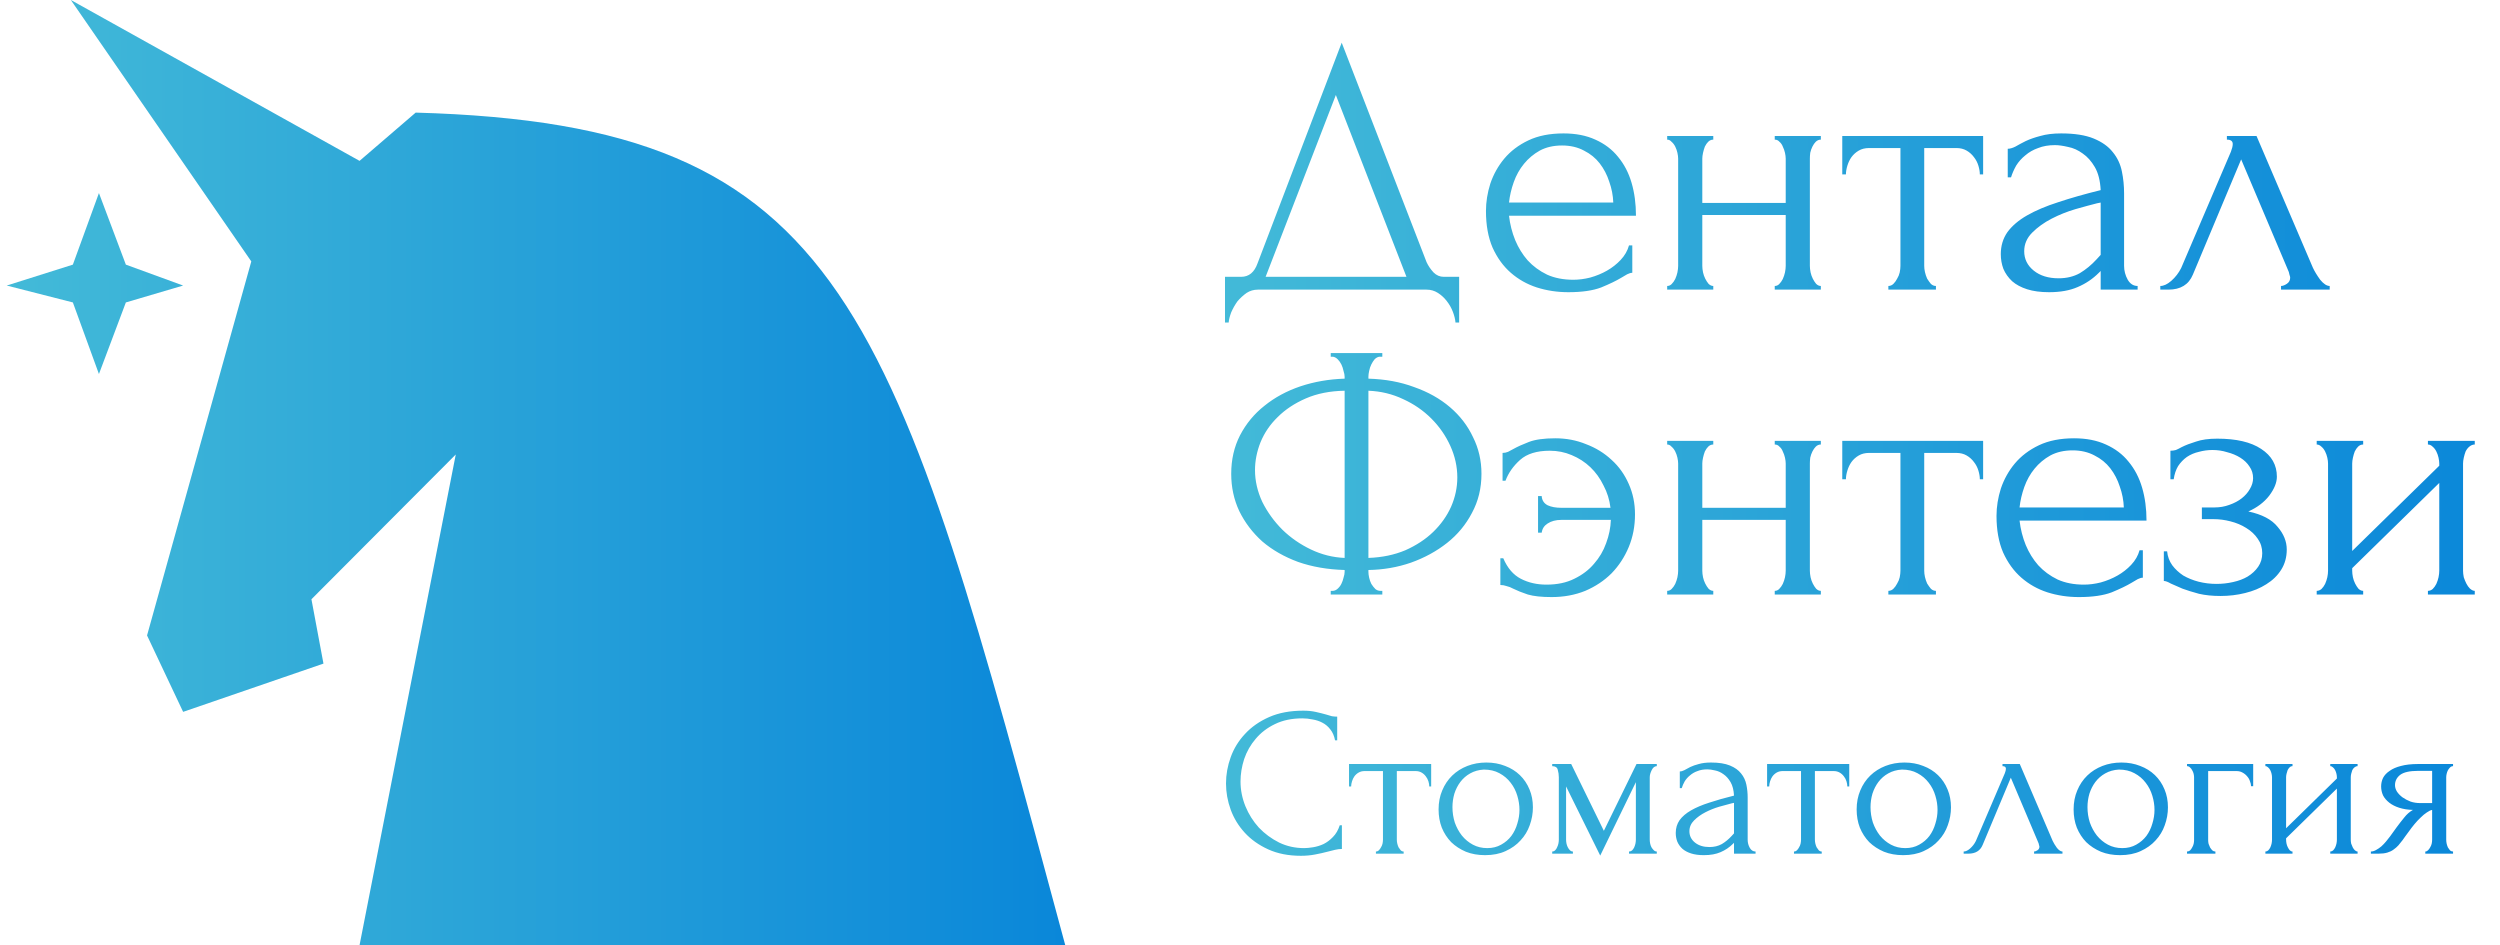 <?xml version="1.0" encoding="UTF-8"?> <svg xmlns="http://www.w3.org/2000/svg" width="164" height="62" viewBox="0 0 164 62" fill="none"> <path d="M16.485 17.149L4.648 0L23.587 10.553L27.269 7.387C55.676 8.179 58.57 20.051 69.88 62H23.587L29.899 29.813L20.43 39.311L21.219 43.532L12.013 46.698L9.646 41.685L16.485 17.149Z" fill="url(#paint0_linear_3542_2052)"></path> <path d="M4.78 17.36L6.49 12.664L8.256 17.36L12.013 18.732L8.256 19.84L6.49 24.536L4.78 19.84L0.44 18.732L4.78 17.36Z" fill="url(#paint1_linear_3542_2052)"></path> <path d="M95.72 18.16V21.16H95.48C95.464 20.952 95.408 20.72 95.312 20.464C95.216 20.208 95.08 19.968 94.904 19.744C94.744 19.536 94.552 19.36 94.328 19.216C94.104 19.072 93.856 19 93.584 19H82.52C82.248 19 82 19.072 81.776 19.216C81.552 19.376 81.352 19.56 81.176 19.768C81.016 19.992 80.88 20.232 80.768 20.488C80.672 20.744 80.616 20.968 80.6 21.16H80.36V18.16H81.416C81.928 18.16 82.288 17.864 82.496 17.272L88.016 2.8L93.584 17.2C93.696 17.44 93.848 17.664 94.04 17.872C94.232 18.064 94.456 18.16 94.712 18.16H95.72ZM83.024 18.16H92.264L87.632 6.232L83.024 18.16ZM98.991 14.152C99.055 14.712 99.191 15.248 99.399 15.76C99.607 16.256 99.879 16.696 100.215 17.08C100.567 17.464 100.991 17.776 101.487 18.016C101.983 18.24 102.559 18.352 103.215 18.352C103.567 18.352 103.935 18.304 104.319 18.208C104.719 18.096 105.087 17.944 105.423 17.752C105.759 17.56 106.055 17.328 106.311 17.056C106.583 16.768 106.767 16.448 106.863 16.096H107.079V17.896C106.983 17.896 106.871 17.928 106.743 17.992C106.631 18.056 106.495 18.136 106.335 18.232C106.015 18.424 105.583 18.632 105.039 18.856C104.495 19.064 103.775 19.168 102.879 19.168C102.159 19.168 101.471 19.064 100.815 18.856C100.175 18.648 99.607 18.328 99.111 17.896C98.615 17.464 98.215 16.912 97.911 16.24C97.623 15.568 97.479 14.768 97.479 13.84C97.479 13.248 97.575 12.648 97.767 12.04C97.975 11.432 98.279 10.888 98.679 10.408C99.095 9.912 99.623 9.512 100.263 9.208C100.903 8.904 101.671 8.752 102.567 8.752C103.367 8.752 104.063 8.888 104.655 9.16C105.263 9.432 105.759 9.808 106.143 10.288C106.543 10.768 106.839 11.336 107.031 11.992C107.223 12.648 107.319 13.368 107.319 14.152H98.991ZM102.471 9.544C101.911 9.544 101.423 9.656 101.007 9.88C100.607 10.104 100.263 10.392 99.975 10.744C99.687 11.096 99.463 11.496 99.303 11.944C99.143 12.392 99.039 12.84 98.991 13.288H105.831C105.815 12.824 105.727 12.368 105.567 11.92C105.423 11.472 105.215 11.072 104.943 10.72C104.671 10.368 104.327 10.088 103.911 9.88C103.495 9.656 103.015 9.544 102.471 9.544ZM111.671 17.44C111.671 17.568 111.687 17.712 111.719 17.872C111.751 18.016 111.799 18.152 111.863 18.28C111.927 18.408 111.999 18.52 112.079 18.616C112.175 18.712 112.279 18.76 112.391 18.76V19H109.367V18.76C109.479 18.76 109.575 18.72 109.655 18.64C109.751 18.544 109.831 18.432 109.895 18.304C109.959 18.16 110.007 18.016 110.039 17.872C110.071 17.712 110.087 17.568 110.087 17.44V10.408C110.087 10.296 110.071 10.168 110.039 10.024C110.007 9.88 109.959 9.744 109.895 9.616C109.831 9.488 109.751 9.384 109.655 9.304C109.575 9.208 109.479 9.16 109.367 9.16V8.92H112.391V9.16C112.263 9.16 112.151 9.208 112.055 9.304C111.975 9.384 111.903 9.488 111.839 9.616C111.791 9.744 111.751 9.88 111.719 10.024C111.687 10.168 111.671 10.296 111.671 10.408V13.312H117.143V10.408C117.143 10.296 117.127 10.168 117.095 10.024C117.063 9.88 117.015 9.744 116.951 9.616C116.903 9.488 116.831 9.384 116.735 9.304C116.655 9.208 116.551 9.16 116.423 9.16V8.92H119.447V9.16C119.319 9.16 119.207 9.208 119.111 9.304C119.031 9.384 118.959 9.488 118.895 9.616C118.831 9.744 118.783 9.88 118.751 10.024C118.735 10.168 118.727 10.296 118.727 10.408V17.44C118.727 17.568 118.743 17.712 118.775 17.872C118.807 18.016 118.855 18.152 118.919 18.28C118.983 18.408 119.055 18.52 119.135 18.616C119.231 18.712 119.335 18.76 119.447 18.76V19H116.423V18.76C116.535 18.76 116.631 18.72 116.711 18.64C116.807 18.544 116.887 18.432 116.951 18.304C117.015 18.16 117.063 18.016 117.095 17.872C117.127 17.712 117.143 17.568 117.143 17.44V14.104H111.671V17.44ZM129.877 11.44C129.877 11.264 129.845 11.072 129.781 10.864C129.717 10.656 129.621 10.472 129.493 10.312C129.365 10.136 129.205 9.992 129.013 9.88C128.821 9.768 128.597 9.712 128.341 9.712H126.229V17.44C126.229 17.568 126.245 17.704 126.277 17.848C126.309 17.992 126.357 18.136 126.421 18.28C126.501 18.408 126.581 18.52 126.661 18.616C126.757 18.712 126.869 18.76 126.997 18.76V19H123.877V18.76C124.005 18.76 124.117 18.712 124.213 18.616C124.309 18.52 124.389 18.408 124.453 18.28C124.533 18.152 124.589 18.016 124.621 17.872C124.653 17.712 124.669 17.568 124.669 17.44V9.712H122.605C122.349 9.712 122.125 9.768 121.933 9.88C121.741 9.992 121.581 10.136 121.453 10.312C121.341 10.472 121.253 10.656 121.189 10.864C121.125 11.072 121.093 11.264 121.093 11.44H120.853V8.92H130.093V11.44H129.877ZM137.804 19V17.776L137.684 17.896C137.284 18.296 136.82 18.608 136.292 18.832C135.78 19.056 135.156 19.168 134.42 19.168C133.86 19.168 133.38 19.104 132.98 18.976C132.58 18.848 132.252 18.672 131.996 18.448C131.74 18.208 131.548 17.936 131.42 17.632C131.308 17.328 131.252 17.008 131.252 16.672C131.252 16.128 131.396 15.648 131.684 15.232C131.988 14.816 132.42 14.448 132.98 14.128C133.54 13.808 134.22 13.52 135.02 13.264C135.836 12.992 136.764 12.728 137.804 12.472C137.772 11.848 137.644 11.344 137.42 10.96C137.196 10.576 136.932 10.28 136.628 10.072C136.324 9.848 136.004 9.704 135.668 9.64C135.332 9.56 135.044 9.52 134.804 9.52C134.388 9.52 134.02 9.584 133.7 9.712C133.38 9.824 133.1 9.984 132.86 10.192C132.62 10.384 132.42 10.608 132.26 10.864C132.116 11.12 132.004 11.376 131.924 11.632H131.708V9.76C131.852 9.76 132.02 9.712 132.212 9.616C132.404 9.504 132.628 9.384 132.884 9.256C133.156 9.128 133.476 9.016 133.844 8.92C134.228 8.808 134.684 8.752 135.212 8.752C136.092 8.752 136.804 8.864 137.348 9.088C137.892 9.312 138.308 9.608 138.596 9.976C138.9 10.344 139.1 10.768 139.196 11.248C139.292 11.712 139.34 12.192 139.34 12.688V17.44C139.34 17.76 139.42 18.064 139.58 18.352C139.74 18.624 139.956 18.76 140.228 18.76V19H137.804ZM137.804 16.72V13.288L137.564 13.336C137.18 13.432 136.708 13.56 136.148 13.72C135.604 13.88 135.084 14.088 134.588 14.344C134.092 14.6 133.668 14.904 133.316 15.256C132.964 15.608 132.788 16.016 132.788 16.48C132.788 16.992 132.996 17.416 133.412 17.752C133.828 18.088 134.372 18.256 135.044 18.256C135.572 18.256 136.036 18.144 136.436 17.92C136.836 17.68 137.204 17.376 137.54 17.008L137.804 16.72ZM149.636 18.76C149.748 18.76 149.876 18.712 150.02 18.616C150.164 18.52 150.236 18.384 150.236 18.208C150.236 18.176 150.22 18.112 150.188 18.016C150.172 17.904 150.132 17.784 150.068 17.656L147.02 10.456L143.852 18.016C143.58 18.672 143.044 19 142.244 19H141.716V18.76C141.94 18.76 142.18 18.648 142.436 18.424C142.708 18.184 142.924 17.904 143.084 17.584L146.348 9.952C146.428 9.744 146.468 9.576 146.468 9.448C146.468 9.256 146.34 9.16 146.084 9.16V8.92H148.028L151.724 17.56C151.836 17.8 151.996 18.064 152.204 18.352C152.428 18.624 152.636 18.76 152.828 18.76V19H149.636V18.76ZM87.296 23.16H90.68V23.4H90.488C90.376 23.416 90.272 23.472 90.176 23.568C90.096 23.664 90.024 23.776 89.96 23.904C89.896 24.032 89.848 24.176 89.816 24.336C89.784 24.48 89.768 24.608 89.768 24.72V24.84C90.872 24.872 91.872 25.056 92.768 25.392C93.68 25.712 94.464 26.152 95.12 26.712C95.776 27.272 96.28 27.928 96.632 28.68C97 29.416 97.184 30.216 97.184 31.08C97.184 32.024 96.976 32.88 96.56 33.648C96.16 34.416 95.616 35.072 94.928 35.616C94.24 36.16 93.448 36.592 92.552 36.912C91.672 37.216 90.744 37.376 89.768 37.392V37.512C89.768 37.624 89.784 37.752 89.816 37.896C89.848 38.04 89.896 38.176 89.96 38.304C90.04 38.432 90.128 38.544 90.224 38.64C90.32 38.72 90.432 38.76 90.56 38.76H90.68V39H87.296V38.76H87.416C87.528 38.76 87.632 38.72 87.728 38.64C87.84 38.544 87.928 38.432 87.992 38.304C88.056 38.176 88.104 38.04 88.136 37.896C88.184 37.752 88.208 37.624 88.208 37.512V37.392C87.088 37.36 86.072 37.184 85.16 36.864C84.248 36.528 83.464 36.08 82.808 35.52C82.168 34.944 81.664 34.28 81.296 33.528C80.944 32.776 80.768 31.96 80.768 31.08C80.768 30.152 80.96 29.312 81.344 28.56C81.744 27.792 82.28 27.144 82.952 26.616C83.624 26.072 84.408 25.648 85.304 25.344C86.216 25.04 87.184 24.872 88.208 24.84V24.72C88.208 24.608 88.184 24.48 88.136 24.336C88.104 24.176 88.056 24.032 87.992 23.904C87.928 23.776 87.848 23.664 87.752 23.568C87.656 23.472 87.552 23.416 87.44 23.4H87.296V23.16ZM82.328 30.84C82.328 31.544 82.488 32.24 82.808 32.928C83.144 33.6 83.584 34.208 84.128 34.752C84.672 35.28 85.296 35.712 86 36.048C86.704 36.384 87.44 36.568 88.208 36.6V25.632C87.248 25.648 86.4 25.816 85.664 26.136C84.928 26.456 84.312 26.864 83.816 27.36C83.32 27.84 82.944 28.392 82.688 29.016C82.448 29.624 82.328 30.232 82.328 30.84ZM95.6 31.32C95.6 30.616 95.448 29.928 95.144 29.256C94.84 28.584 94.424 27.984 93.896 27.456C93.368 26.928 92.752 26.504 92.048 26.184C91.344 25.848 90.584 25.664 89.768 25.632V36.6C90.664 36.568 91.472 36.4 92.192 36.096C92.912 35.776 93.52 35.376 94.016 34.896C94.528 34.4 94.92 33.848 95.192 33.24C95.464 32.616 95.6 31.976 95.6 31.32ZM98.568 29.712C98.696 29.712 98.816 29.688 98.928 29.64C99.056 29.576 99.176 29.512 99.288 29.448C99.544 29.304 99.88 29.152 100.296 28.992C100.712 28.832 101.288 28.752 102.024 28.752C102.744 28.752 103.416 28.88 104.04 29.136C104.68 29.376 105.24 29.72 105.72 30.168C106.2 30.6 106.576 31.128 106.848 31.752C107.12 32.36 107.256 33.024 107.256 33.744C107.256 34.512 107.12 35.224 106.848 35.88C106.576 36.536 106.2 37.112 105.72 37.608C105.24 38.088 104.664 38.472 103.992 38.76C103.32 39.032 102.584 39.168 101.784 39.168C101.128 39.168 100.608 39.112 100.224 39C99.84 38.872 99.52 38.744 99.264 38.616C99.12 38.536 98.976 38.48 98.832 38.448C98.704 38.4 98.568 38.376 98.424 38.376V36.624H98.616C98.888 37.264 99.272 37.712 99.768 37.968C100.264 38.224 100.824 38.352 101.448 38.352C102.152 38.352 102.76 38.224 103.272 37.968C103.8 37.712 104.232 37.384 104.568 36.984C104.92 36.584 105.184 36.136 105.36 35.64C105.552 35.128 105.656 34.616 105.672 34.104H102.432C102.064 34.104 101.76 34.184 101.52 34.344C101.296 34.488 101.168 34.688 101.136 34.944H100.896V32.544H101.136C101.152 32.816 101.28 33.016 101.52 33.144C101.76 33.256 102.064 33.312 102.432 33.312H105.648C105.584 32.784 105.432 32.296 105.192 31.848C104.968 31.384 104.68 30.984 104.328 30.648C103.976 30.312 103.568 30.048 103.104 29.856C102.656 29.664 102.176 29.568 101.664 29.568C100.816 29.568 100.168 29.768 99.72 30.168C99.272 30.568 98.952 31.024 98.76 31.536H98.568V29.712ZM111.671 37.44C111.671 37.568 111.687 37.712 111.719 37.872C111.751 38.016 111.799 38.152 111.863 38.28C111.927 38.408 111.999 38.52 112.079 38.616C112.175 38.712 112.279 38.76 112.391 38.76V39H109.367V38.76C109.479 38.76 109.575 38.72 109.655 38.64C109.751 38.544 109.831 38.432 109.895 38.304C109.959 38.16 110.007 38.016 110.039 37.872C110.071 37.712 110.087 37.568 110.087 37.44V30.408C110.087 30.296 110.071 30.168 110.039 30.024C110.007 29.88 109.959 29.744 109.895 29.616C109.831 29.488 109.751 29.384 109.655 29.304C109.575 29.208 109.479 29.16 109.367 29.16V28.92H112.391V29.16C112.263 29.16 112.151 29.208 112.055 29.304C111.975 29.384 111.903 29.488 111.839 29.616C111.791 29.744 111.751 29.88 111.719 30.024C111.687 30.168 111.671 30.296 111.671 30.408V33.312H117.143V30.408C117.143 30.296 117.127 30.168 117.095 30.024C117.063 29.88 117.015 29.744 116.951 29.616C116.903 29.488 116.831 29.384 116.735 29.304C116.655 29.208 116.551 29.16 116.423 29.16V28.92H119.447V29.16C119.319 29.16 119.207 29.208 119.111 29.304C119.031 29.384 118.959 29.488 118.895 29.616C118.831 29.744 118.783 29.88 118.751 30.024C118.735 30.168 118.727 30.296 118.727 30.408V37.44C118.727 37.568 118.743 37.712 118.775 37.872C118.807 38.016 118.855 38.152 118.919 38.28C118.983 38.408 119.055 38.52 119.135 38.616C119.231 38.712 119.335 38.76 119.447 38.76V39H116.423V38.76C116.535 38.76 116.631 38.72 116.711 38.64C116.807 38.544 116.887 38.432 116.951 38.304C117.015 38.16 117.063 38.016 117.095 37.872C117.127 37.712 117.143 37.568 117.143 37.44V34.104H111.671V37.44ZM129.877 31.44C129.877 31.264 129.845 31.072 129.781 30.864C129.717 30.656 129.621 30.472 129.493 30.312C129.365 30.136 129.205 29.992 129.013 29.88C128.821 29.768 128.597 29.712 128.341 29.712H126.229V37.44C126.229 37.568 126.245 37.704 126.277 37.848C126.309 37.992 126.357 38.136 126.421 38.28C126.501 38.408 126.581 38.52 126.661 38.616C126.757 38.712 126.869 38.76 126.997 38.76V39H123.877V38.76C124.005 38.76 124.117 38.712 124.213 38.616C124.309 38.52 124.389 38.408 124.453 38.28C124.533 38.152 124.589 38.016 124.621 37.872C124.653 37.712 124.669 37.568 124.669 37.44V29.712H122.605C122.349 29.712 122.125 29.768 121.933 29.88C121.741 29.992 121.581 30.136 121.453 30.312C121.341 30.472 121.253 30.656 121.189 30.864C121.125 31.072 121.093 31.264 121.093 31.44H120.853V28.92H130.093V31.44H129.877ZM132.483 34.152C132.547 34.712 132.683 35.248 132.891 35.76C133.099 36.256 133.371 36.696 133.707 37.08C134.059 37.464 134.483 37.776 134.979 38.016C135.475 38.24 136.051 38.352 136.707 38.352C137.059 38.352 137.427 38.304 137.811 38.208C138.211 38.096 138.579 37.944 138.915 37.752C139.251 37.56 139.547 37.328 139.803 37.056C140.075 36.768 140.259 36.448 140.355 36.096H140.571V37.896C140.475 37.896 140.363 37.928 140.235 37.992C140.123 38.056 139.987 38.136 139.827 38.232C139.507 38.424 139.075 38.632 138.531 38.856C137.987 39.064 137.267 39.168 136.371 39.168C135.651 39.168 134.963 39.064 134.307 38.856C133.667 38.648 133.099 38.328 132.603 37.896C132.107 37.464 131.707 36.912 131.403 36.24C131.115 35.568 130.971 34.768 130.971 33.84C130.971 33.248 131.067 32.648 131.259 32.04C131.467 31.432 131.771 30.888 132.171 30.408C132.587 29.912 133.115 29.512 133.755 29.208C134.395 28.904 135.163 28.752 136.059 28.752C136.859 28.752 137.555 28.888 138.147 29.16C138.755 29.432 139.251 29.808 139.635 30.288C140.035 30.768 140.331 31.336 140.523 31.992C140.715 32.648 140.811 33.368 140.811 34.152H132.483ZM135.963 29.544C135.403 29.544 134.915 29.656 134.499 29.88C134.099 30.104 133.755 30.392 133.467 30.744C133.179 31.096 132.955 31.496 132.795 31.944C132.635 32.392 132.531 32.84 132.483 33.288H139.323C139.307 32.824 139.219 32.368 139.059 31.92C138.915 31.472 138.707 31.072 138.435 30.72C138.163 30.368 137.819 30.088 137.403 29.88C136.987 29.656 136.507 29.544 135.963 29.544ZM149.363 31.272C149.363 31.656 149.195 32.072 148.859 32.52C148.523 32.952 148.067 33.296 147.491 33.552C148.387 33.744 149.027 34.08 149.411 34.56C149.811 35.024 150.011 35.52 150.011 36.048C150.011 36.544 149.891 36.984 149.651 37.368C149.411 37.752 149.083 38.072 148.667 38.328C148.267 38.584 147.803 38.776 147.275 38.904C146.763 39.032 146.227 39.096 145.667 39.096C145.139 39.096 144.667 39.048 144.251 38.952C143.835 38.84 143.475 38.728 143.171 38.616C142.867 38.488 142.611 38.376 142.403 38.28C142.211 38.168 142.059 38.112 141.947 38.112V36.168H142.163C142.195 36.504 142.307 36.808 142.499 37.08C142.691 37.336 142.931 37.56 143.219 37.752C143.523 37.928 143.859 38.064 144.227 38.16C144.611 38.256 145.003 38.304 145.403 38.304C145.771 38.304 146.131 38.264 146.483 38.184C146.851 38.104 147.171 37.984 147.443 37.824C147.731 37.648 147.963 37.432 148.139 37.176C148.315 36.92 148.403 36.624 148.403 36.288C148.403 35.936 148.307 35.624 148.115 35.352C147.923 35.064 147.667 34.824 147.347 34.632C147.043 34.44 146.699 34.296 146.315 34.2C145.947 34.104 145.579 34.056 145.211 34.056H144.443V33.288H145.283C145.619 33.288 145.939 33.232 146.243 33.12C146.563 33.008 146.835 32.864 147.059 32.688C147.283 32.512 147.459 32.312 147.587 32.088C147.731 31.848 147.803 31.608 147.803 31.368C147.803 31.08 147.723 30.824 147.563 30.6C147.419 30.376 147.219 30.184 146.963 30.024C146.707 29.864 146.419 29.744 146.099 29.664C145.795 29.568 145.475 29.52 145.139 29.52C144.835 29.52 144.539 29.56 144.251 29.64C143.963 29.704 143.699 29.816 143.459 29.976C143.235 30.136 143.043 30.336 142.883 30.576C142.739 30.816 142.643 31.104 142.595 31.44H142.379V29.568C142.507 29.568 142.627 29.552 142.739 29.52C142.851 29.472 142.979 29.408 143.123 29.328C143.379 29.2 143.691 29.08 144.059 28.968C144.427 28.84 144.891 28.776 145.451 28.776C146.699 28.776 147.659 29 148.331 29.448C149.019 29.896 149.363 30.504 149.363 31.272ZM161.576 37.44C161.576 37.568 161.592 37.712 161.624 37.872C161.672 38.016 161.728 38.152 161.792 38.28C161.856 38.408 161.936 38.52 162.032 38.616C162.144 38.712 162.248 38.76 162.344 38.76V39H159.272V38.76C159.384 38.76 159.488 38.72 159.584 38.64C159.68 38.544 159.76 38.432 159.824 38.304C159.888 38.16 159.936 38.016 159.968 37.872C160 37.712 160.016 37.568 160.016 37.44V31.68L154.304 37.272V37.44C154.304 37.568 154.32 37.712 154.352 37.872C154.384 38.016 154.432 38.152 154.496 38.28C154.56 38.408 154.632 38.52 154.712 38.616C154.808 38.712 154.912 38.76 155.024 38.76V39H151.976V38.76C152.088 38.76 152.192 38.72 152.288 38.64C152.384 38.544 152.464 38.432 152.528 38.304C152.592 38.16 152.64 38.016 152.672 37.872C152.704 37.712 152.72 37.568 152.72 37.44V30.408C152.72 30.296 152.704 30.168 152.672 30.024C152.64 29.88 152.592 29.744 152.528 29.616C152.464 29.488 152.384 29.384 152.288 29.304C152.192 29.208 152.088 29.16 151.976 29.16V28.92H155.024V29.16C154.896 29.16 154.784 29.208 154.688 29.304C154.608 29.384 154.536 29.488 154.472 29.616C154.424 29.744 154.384 29.88 154.352 30.024C154.32 30.168 154.304 30.296 154.304 30.408V36.144L160.016 30.552V30.408C160.016 30.296 160 30.168 159.968 30.024C159.936 29.88 159.888 29.744 159.824 29.616C159.76 29.488 159.68 29.384 159.584 29.304C159.488 29.208 159.384 29.16 159.272 29.16V28.92H162.344V29.16C162.216 29.16 162.096 29.208 161.984 29.304C161.888 29.384 161.808 29.488 161.744 29.616C161.696 29.744 161.656 29.88 161.624 30.024C161.592 30.168 161.576 30.296 161.576 30.408V37.44Z" fill="url(#paint2_linear_3542_2052)"></path> <path d="M85.438 47.124C84.747 47.124 84.145 47.25 83.632 47.502C83.128 47.745 82.708 48.067 82.372 48.468C82.036 48.86 81.784 49.303 81.616 49.798C81.457 50.293 81.378 50.783 81.378 51.268C81.378 51.819 81.485 52.36 81.7 52.892C81.915 53.415 82.209 53.881 82.582 54.292C82.965 54.693 83.408 55.02 83.912 55.272C84.416 55.515 84.962 55.636 85.55 55.636C85.718 55.636 85.914 55.617 86.138 55.58C86.371 55.543 86.6 55.473 86.824 55.37C87.048 55.258 87.253 55.104 87.44 54.908C87.636 54.712 87.785 54.455 87.888 54.138H88.028V55.692C87.888 55.692 87.739 55.711 87.58 55.748C87.43 55.785 87.263 55.827 87.076 55.874C86.833 55.939 86.562 56 86.264 56.056C85.975 56.112 85.666 56.14 85.34 56.14C84.528 56.14 83.814 56 83.198 55.72C82.582 55.44 82.069 55.076 81.658 54.628C81.247 54.18 80.939 53.676 80.734 53.116C80.528 52.547 80.426 51.973 80.426 51.394C80.426 50.815 80.528 50.241 80.734 49.672C80.939 49.103 81.252 48.594 81.672 48.146C82.092 47.689 82.619 47.32 83.254 47.04C83.888 46.76 84.635 46.62 85.494 46.62C85.802 46.62 86.077 46.648 86.32 46.704C86.572 46.76 86.796 46.816 86.992 46.872C87.132 46.919 87.258 46.956 87.37 46.984C87.491 47.003 87.608 47.012 87.72 47.012V48.566H87.58C87.524 48.277 87.421 48.039 87.272 47.852C87.123 47.656 86.945 47.507 86.74 47.404C86.544 47.301 86.329 47.231 86.096 47.194C85.872 47.147 85.653 47.124 85.438 47.124ZM93.76 51.59C93.76 51.487 93.741 51.375 93.704 51.254C93.666 51.133 93.61 51.025 93.535 50.932C93.461 50.829 93.368 50.745 93.255 50.68C93.144 50.615 93.013 50.582 92.864 50.582H91.632V55.09C91.632 55.165 91.641 55.244 91.659 55.328C91.678 55.412 91.706 55.496 91.743 55.58C91.79 55.655 91.837 55.72 91.883 55.776C91.939 55.832 92.005 55.86 92.079 55.86V56H90.26V55.86C90.334 55.86 90.4 55.832 90.456 55.776C90.511 55.72 90.558 55.655 90.596 55.58C90.642 55.505 90.675 55.426 90.694 55.342C90.712 55.249 90.722 55.165 90.722 55.09V50.582H89.517C89.368 50.582 89.237 50.615 89.126 50.68C89.013 50.745 88.92 50.829 88.846 50.932C88.78 51.025 88.729 51.133 88.692 51.254C88.654 51.375 88.635 51.487 88.635 51.59H88.496V50.12H93.885V51.59H93.76ZM97.422 56.098C96.956 56.098 96.536 56.023 96.162 55.874C95.789 55.715 95.467 55.505 95.197 55.244C94.935 54.973 94.73 54.656 94.581 54.292C94.441 53.928 94.371 53.531 94.371 53.102C94.371 52.645 94.45 52.229 94.609 51.856C94.767 51.473 94.987 51.147 95.266 50.876C95.546 50.605 95.878 50.395 96.26 50.246C96.643 50.097 97.058 50.022 97.507 50.022C97.954 50.022 98.365 50.097 98.739 50.246C99.112 50.386 99.434 50.587 99.704 50.848C99.975 51.109 100.185 51.422 100.335 51.786C100.484 52.141 100.559 52.533 100.559 52.962C100.559 53.363 100.489 53.755 100.349 54.138C100.218 54.511 100.017 54.843 99.746 55.132C99.485 55.421 99.159 55.655 98.766 55.832C98.384 56.009 97.936 56.098 97.422 56.098ZM97.338 50.484C97.002 50.503 96.704 50.587 96.442 50.736C96.191 50.876 95.976 51.063 95.799 51.296C95.63 51.52 95.5 51.777 95.406 52.066C95.323 52.355 95.281 52.649 95.281 52.948C95.281 53.293 95.332 53.629 95.434 53.956C95.546 54.273 95.701 54.558 95.897 54.81C96.102 55.062 96.344 55.263 96.624 55.412C96.904 55.561 97.217 55.636 97.562 55.636C97.908 55.636 98.211 55.561 98.472 55.412C98.743 55.263 98.967 55.071 99.144 54.838C99.322 54.595 99.453 54.325 99.537 54.026C99.63 53.727 99.677 53.429 99.677 53.13C99.677 52.822 99.63 52.514 99.537 52.206C99.443 51.889 99.299 51.604 99.103 51.352C98.906 51.091 98.659 50.881 98.361 50.722C98.071 50.563 97.731 50.484 97.338 50.484ZM108.223 55.09C108.223 55.165 108.232 55.249 108.251 55.342C108.269 55.426 108.297 55.505 108.335 55.58C108.381 55.655 108.433 55.72 108.489 55.776C108.545 55.832 108.61 55.86 108.685 55.86V56H106.865V55.86C106.939 55.86 107.005 55.837 107.061 55.79C107.117 55.734 107.163 55.669 107.201 55.594C107.238 55.51 107.266 55.426 107.285 55.342C107.303 55.249 107.313 55.165 107.313 55.09V51.31L104.975 56.126L102.735 51.59V55.09C102.735 55.165 102.744 55.249 102.763 55.342C102.781 55.426 102.809 55.505 102.847 55.58C102.884 55.655 102.931 55.72 102.987 55.776C103.043 55.832 103.108 55.86 103.183 55.86V56H101.825V55.86C101.899 55.86 101.965 55.832 102.021 55.776C102.077 55.72 102.119 55.655 102.147 55.58C102.184 55.505 102.212 55.426 102.231 55.342C102.249 55.249 102.259 55.165 102.259 55.09V50.988C102.259 50.82 102.235 50.657 102.189 50.498C102.151 50.339 102.03 50.26 101.825 50.26V50.12H103.071L105.213 54.502L107.355 50.12H108.685V50.26C108.545 50.26 108.433 50.349 108.349 50.526C108.265 50.694 108.223 50.848 108.223 50.988V55.09ZM113.751 56V55.286L113.681 55.356C113.447 55.589 113.177 55.771 112.869 55.902C112.57 56.033 112.206 56.098 111.777 56.098C111.45 56.098 111.17 56.061 110.937 55.986C110.703 55.911 110.512 55.809 110.363 55.678C110.213 55.538 110.101 55.379 110.027 55.202C109.961 55.025 109.929 54.838 109.929 54.642C109.929 54.325 110.013 54.045 110.181 53.802C110.358 53.559 110.61 53.345 110.937 53.158C111.263 52.971 111.66 52.803 112.127 52.654C112.603 52.495 113.144 52.341 113.751 52.192C113.732 51.828 113.657 51.534 113.527 51.31C113.396 51.086 113.242 50.913 113.065 50.792C112.887 50.661 112.701 50.577 112.505 50.54C112.309 50.493 112.141 50.47 112.001 50.47C111.758 50.47 111.543 50.507 111.357 50.582C111.17 50.647 111.007 50.741 110.867 50.862C110.727 50.974 110.61 51.105 110.517 51.254C110.433 51.403 110.367 51.553 110.321 51.702H110.195V50.61C110.279 50.61 110.377 50.582 110.489 50.526C110.601 50.461 110.731 50.391 110.881 50.316C111.039 50.241 111.226 50.176 111.441 50.12C111.665 50.055 111.931 50.022 112.239 50.022C112.752 50.022 113.167 50.087 113.485 50.218C113.802 50.349 114.045 50.521 114.213 50.736C114.39 50.951 114.507 51.198 114.563 51.478C114.619 51.749 114.647 52.029 114.647 52.318V55.09C114.647 55.277 114.693 55.454 114.787 55.622C114.88 55.781 115.006 55.86 115.165 55.86V56H113.751ZM113.751 54.67V52.668L113.611 52.696C113.387 52.752 113.111 52.827 112.785 52.92C112.467 53.013 112.164 53.135 111.875 53.284C111.585 53.433 111.338 53.611 111.133 53.816C110.927 54.021 110.825 54.259 110.825 54.53C110.825 54.829 110.946 55.076 111.189 55.272C111.431 55.468 111.749 55.566 112.141 55.566C112.449 55.566 112.719 55.501 112.953 55.37C113.186 55.23 113.401 55.053 113.597 54.838L113.751 54.67ZM121.185 51.59C121.185 51.487 121.167 51.375 121.129 51.254C121.092 51.133 121.036 51.025 120.961 50.932C120.887 50.829 120.793 50.745 120.681 50.68C120.569 50.615 120.439 50.582 120.289 50.582H119.057V55.09C119.057 55.165 119.067 55.244 119.085 55.328C119.104 55.412 119.132 55.496 119.169 55.58C119.216 55.655 119.263 55.72 119.309 55.776C119.365 55.832 119.431 55.86 119.505 55.86V56H117.685V55.86C117.76 55.86 117.825 55.832 117.881 55.776C117.937 55.72 117.984 55.655 118.021 55.58C118.068 55.505 118.101 55.426 118.119 55.342C118.138 55.249 118.147 55.165 118.147 55.09V50.582H116.943C116.794 50.582 116.663 50.615 116.551 50.68C116.439 50.745 116.346 50.829 116.271 50.932C116.206 51.025 116.155 51.133 116.117 51.254C116.08 51.375 116.061 51.487 116.061 51.59H115.921V50.12H121.311V51.59H121.185ZM124.848 56.098C124.382 56.098 123.962 56.023 123.588 55.874C123.215 55.715 122.893 55.505 122.622 55.244C122.361 54.973 122.156 54.656 122.006 54.292C121.866 53.928 121.796 53.531 121.796 53.102C121.796 52.645 121.876 52.229 122.034 51.856C122.193 51.473 122.412 51.147 122.692 50.876C122.972 50.605 123.304 50.395 123.686 50.246C124.069 50.097 124.484 50.022 124.932 50.022C125.38 50.022 125.791 50.097 126.164 50.246C126.538 50.386 126.86 50.587 127.13 50.848C127.401 51.109 127.611 51.422 127.76 51.786C127.91 52.141 127.984 52.533 127.984 52.962C127.984 53.363 127.914 53.755 127.774 54.138C127.644 54.511 127.443 54.843 127.172 55.132C126.911 55.421 126.584 55.655 126.192 55.832C125.81 56.009 125.362 56.098 124.848 56.098ZM124.764 50.484C124.428 50.503 124.13 50.587 123.868 50.736C123.616 50.876 123.402 51.063 123.224 51.296C123.056 51.52 122.926 51.777 122.832 52.066C122.748 52.355 122.706 52.649 122.706 52.948C122.706 53.293 122.758 53.629 122.86 53.956C122.972 54.273 123.126 54.558 123.322 54.81C123.528 55.062 123.77 55.263 124.05 55.412C124.33 55.561 124.643 55.636 124.988 55.636C125.334 55.636 125.637 55.561 125.898 55.412C126.169 55.263 126.393 55.071 126.57 54.838C126.748 54.595 126.878 54.325 126.962 54.026C127.056 53.727 127.102 53.429 127.102 53.13C127.102 52.822 127.056 52.514 126.962 52.206C126.869 51.889 126.724 51.604 126.528 51.352C126.332 51.091 126.085 50.881 125.786 50.722C125.497 50.563 125.156 50.484 124.764 50.484ZM133.436 55.86C133.502 55.86 133.576 55.832 133.66 55.776C133.744 55.72 133.786 55.641 133.786 55.538C133.786 55.519 133.777 55.482 133.758 55.426C133.749 55.361 133.726 55.291 133.688 55.216L131.91 51.016L130.062 55.426C129.904 55.809 129.591 56 129.124 56H128.816V55.86C128.947 55.86 129.087 55.795 129.236 55.664C129.395 55.524 129.521 55.361 129.614 55.174L131.518 50.722C131.565 50.601 131.588 50.503 131.588 50.428C131.588 50.316 131.514 50.26 131.364 50.26V50.12H132.498L134.654 55.16C134.72 55.3 134.813 55.454 134.934 55.622C135.065 55.781 135.186 55.86 135.298 55.86V56H133.436V55.86ZM139.081 56.098C138.614 56.098 138.194 56.023 137.821 55.874C137.447 55.715 137.125 55.505 136.855 55.244C136.593 54.973 136.388 54.656 136.239 54.292C136.099 53.928 136.029 53.531 136.029 53.102C136.029 52.645 136.108 52.229 136.267 51.856C136.425 51.473 136.645 51.147 136.925 50.876C137.205 50.605 137.536 50.395 137.919 50.246C138.301 50.097 138.717 50.022 139.165 50.022C139.613 50.022 140.023 50.097 140.397 50.246C140.77 50.386 141.092 50.587 141.363 50.848C141.633 51.109 141.843 51.422 141.993 51.786C142.142 52.141 142.217 52.533 142.217 52.962C142.217 53.363 142.147 53.755 142.007 54.138C141.876 54.511 141.675 54.843 141.405 55.132C141.143 55.421 140.817 55.655 140.425 55.832C140.042 56.009 139.594 56.098 139.081 56.098ZM138.997 50.484C138.661 50.503 138.362 50.587 138.101 50.736C137.849 50.876 137.634 51.063 137.457 51.296C137.289 51.52 137.158 51.777 137.065 52.066C136.981 52.355 136.939 52.649 136.939 52.948C136.939 53.293 136.99 53.629 137.093 53.956C137.205 54.273 137.359 54.558 137.555 54.81C137.76 55.062 138.003 55.263 138.283 55.412C138.563 55.561 138.875 55.636 139.221 55.636C139.566 55.636 139.869 55.561 140.131 55.412C140.401 55.263 140.625 55.071 140.803 54.838C140.98 54.595 141.111 54.325 141.195 54.026C141.288 53.727 141.335 53.429 141.335 53.13C141.335 52.822 141.288 52.514 141.195 52.206C141.101 51.889 140.957 51.604 140.761 51.352C140.565 51.091 140.317 50.881 140.019 50.722C139.729 50.563 139.389 50.484 138.997 50.484ZM147.809 50.12V51.576H147.669C147.669 51.473 147.646 51.366 147.599 51.254C147.562 51.133 147.501 51.025 147.417 50.932C147.333 50.829 147.23 50.745 147.109 50.68C146.997 50.615 146.866 50.582 146.717 50.582H144.855V55.118C144.855 55.193 144.864 55.272 144.883 55.356C144.911 55.44 144.944 55.519 144.981 55.594C145.028 55.669 145.079 55.734 145.135 55.79C145.191 55.837 145.256 55.86 145.331 55.86V56H143.469V55.86C143.544 55.86 143.609 55.837 143.665 55.79C143.721 55.734 143.768 55.669 143.805 55.594C143.852 55.519 143.884 55.44 143.903 55.356C143.922 55.272 143.931 55.193 143.931 55.118V50.988C143.931 50.923 143.922 50.848 143.903 50.764C143.884 50.68 143.852 50.601 143.805 50.526C143.768 50.451 143.721 50.391 143.665 50.344C143.609 50.288 143.544 50.26 143.469 50.26V50.12H147.809ZM154.21 55.09C154.21 55.165 154.219 55.249 154.238 55.342C154.266 55.426 154.298 55.505 154.336 55.58C154.373 55.655 154.42 55.72 154.476 55.776C154.541 55.832 154.602 55.86 154.658 55.86V56H152.866V55.86C152.931 55.86 152.992 55.837 153.048 55.79C153.104 55.734 153.15 55.669 153.188 55.594C153.225 55.51 153.253 55.426 153.272 55.342C153.29 55.249 153.3 55.165 153.3 55.09V51.73L149.968 54.992V55.09C149.968 55.165 149.977 55.249 149.996 55.342C150.014 55.426 150.042 55.505 150.08 55.58C150.117 55.655 150.159 55.72 150.206 55.776C150.262 55.832 150.322 55.86 150.388 55.86V56H148.61V55.86C148.675 55.86 148.736 55.837 148.792 55.79C148.848 55.734 148.894 55.669 148.932 55.594C148.969 55.51 148.997 55.426 149.016 55.342C149.034 55.249 149.044 55.165 149.044 55.09V50.988C149.044 50.923 149.034 50.848 149.016 50.764C148.997 50.68 148.969 50.601 148.932 50.526C148.894 50.451 148.848 50.391 148.792 50.344C148.736 50.288 148.675 50.26 148.61 50.26V50.12H150.388V50.26C150.313 50.26 150.248 50.288 150.192 50.344C150.145 50.391 150.103 50.451 150.066 50.526C150.038 50.601 150.014 50.68 149.996 50.764C149.977 50.848 149.968 50.923 149.968 50.988V54.334L153.3 51.072V50.988C153.3 50.923 153.29 50.848 153.272 50.764C153.253 50.68 153.225 50.601 153.188 50.526C153.15 50.451 153.104 50.391 153.048 50.344C152.992 50.288 152.931 50.26 152.866 50.26V50.12H154.658V50.26C154.583 50.26 154.513 50.288 154.448 50.344C154.392 50.391 154.345 50.451 154.308 50.526C154.28 50.601 154.256 50.68 154.238 50.764C154.219 50.848 154.21 50.923 154.21 50.988V55.09ZM160.472 55.09C160.472 55.165 160.481 55.249 160.5 55.342C160.519 55.426 160.547 55.51 160.584 55.594C160.631 55.669 160.677 55.734 160.724 55.79C160.78 55.837 160.845 55.86 160.92 55.86V56H159.1V55.86C159.165 55.86 159.226 55.832 159.282 55.776C159.338 55.72 159.385 55.655 159.422 55.58C159.469 55.505 159.501 55.426 159.52 55.342C159.539 55.249 159.548 55.165 159.548 55.09V53.13C159.445 53.149 159.329 53.205 159.198 53.298C159.067 53.382 158.932 53.494 158.792 53.634C158.652 53.765 158.517 53.909 158.386 54.068C158.255 54.227 158.134 54.385 158.022 54.544C157.929 54.675 157.849 54.782 157.784 54.866C157.719 54.95 157.663 55.029 157.616 55.104C157.523 55.225 157.429 55.342 157.336 55.454C157.243 55.557 157.135 55.65 157.014 55.734C156.902 55.818 156.767 55.883 156.608 55.93C156.449 55.977 156.263 56 156.048 56H155.53V55.86C155.642 55.86 155.754 55.827 155.866 55.762C155.987 55.697 156.104 55.617 156.216 55.524C156.328 55.421 156.431 55.314 156.524 55.202C156.627 55.081 156.715 54.969 156.79 54.866L157.224 54.264C157.383 54.049 157.546 53.839 157.714 53.634C157.882 53.419 158.073 53.251 158.288 53.13C157.952 53.121 157.653 53.074 157.392 52.99C157.131 52.906 156.911 52.794 156.734 52.654C156.557 52.514 156.421 52.355 156.328 52.178C156.244 51.991 156.202 51.795 156.202 51.59C156.202 51.394 156.244 51.207 156.328 51.03C156.421 50.853 156.566 50.699 156.762 50.568C156.958 50.428 157.205 50.321 157.504 50.246C157.812 50.162 158.181 50.12 158.61 50.12H160.92V50.26C160.845 50.26 160.78 50.288 160.724 50.344C160.677 50.391 160.631 50.451 160.584 50.526C160.547 50.601 160.519 50.68 160.5 50.764C160.481 50.848 160.472 50.923 160.472 50.988V55.09ZM157.112 51.506C157.112 51.646 157.154 51.786 157.238 51.926C157.331 52.066 157.453 52.192 157.602 52.304C157.761 52.416 157.938 52.509 158.134 52.584C158.33 52.649 158.54 52.682 158.764 52.682H159.548V50.568H158.638C158.078 50.568 157.681 50.657 157.448 50.834C157.224 51.011 157.112 51.235 157.112 51.506Z" fill="url(#paint3_linear_3542_2052)"></path> <defs> <linearGradient id="paint0_linear_3542_2052" x1="0.44" y1="31" x2="69.88" y2="31" gradientUnits="userSpaceOnUse"> <stop stop-color="#43BAD8"></stop> <stop offset="1" stop-color="#0A87D9"></stop> </linearGradient> <linearGradient id="paint1_linear_3542_2052" x1="0.44" y1="31" x2="69.88" y2="31" gradientUnits="userSpaceOnUse"> <stop stop-color="#43BAD8"></stop> <stop offset="1" stop-color="#0A87D9"></stop> </linearGradient> <linearGradient id="paint2_linear_3542_2052" x1="79.88" y1="22" x2="163.88" y2="22" gradientUnits="userSpaceOnUse"> <stop stop-color="#43BAD8"></stop> <stop offset="1" stop-color="#0A87D9"></stop> </linearGradient> <linearGradient id="paint3_linear_3542_2052" x1="79.88" y1="52" x2="161.88" y2="52" gradientUnits="userSpaceOnUse"> <stop stop-color="#43BAD8"></stop> <stop offset="1" stop-color="#0A87D9"></stop> </linearGradient> </defs> </svg> 